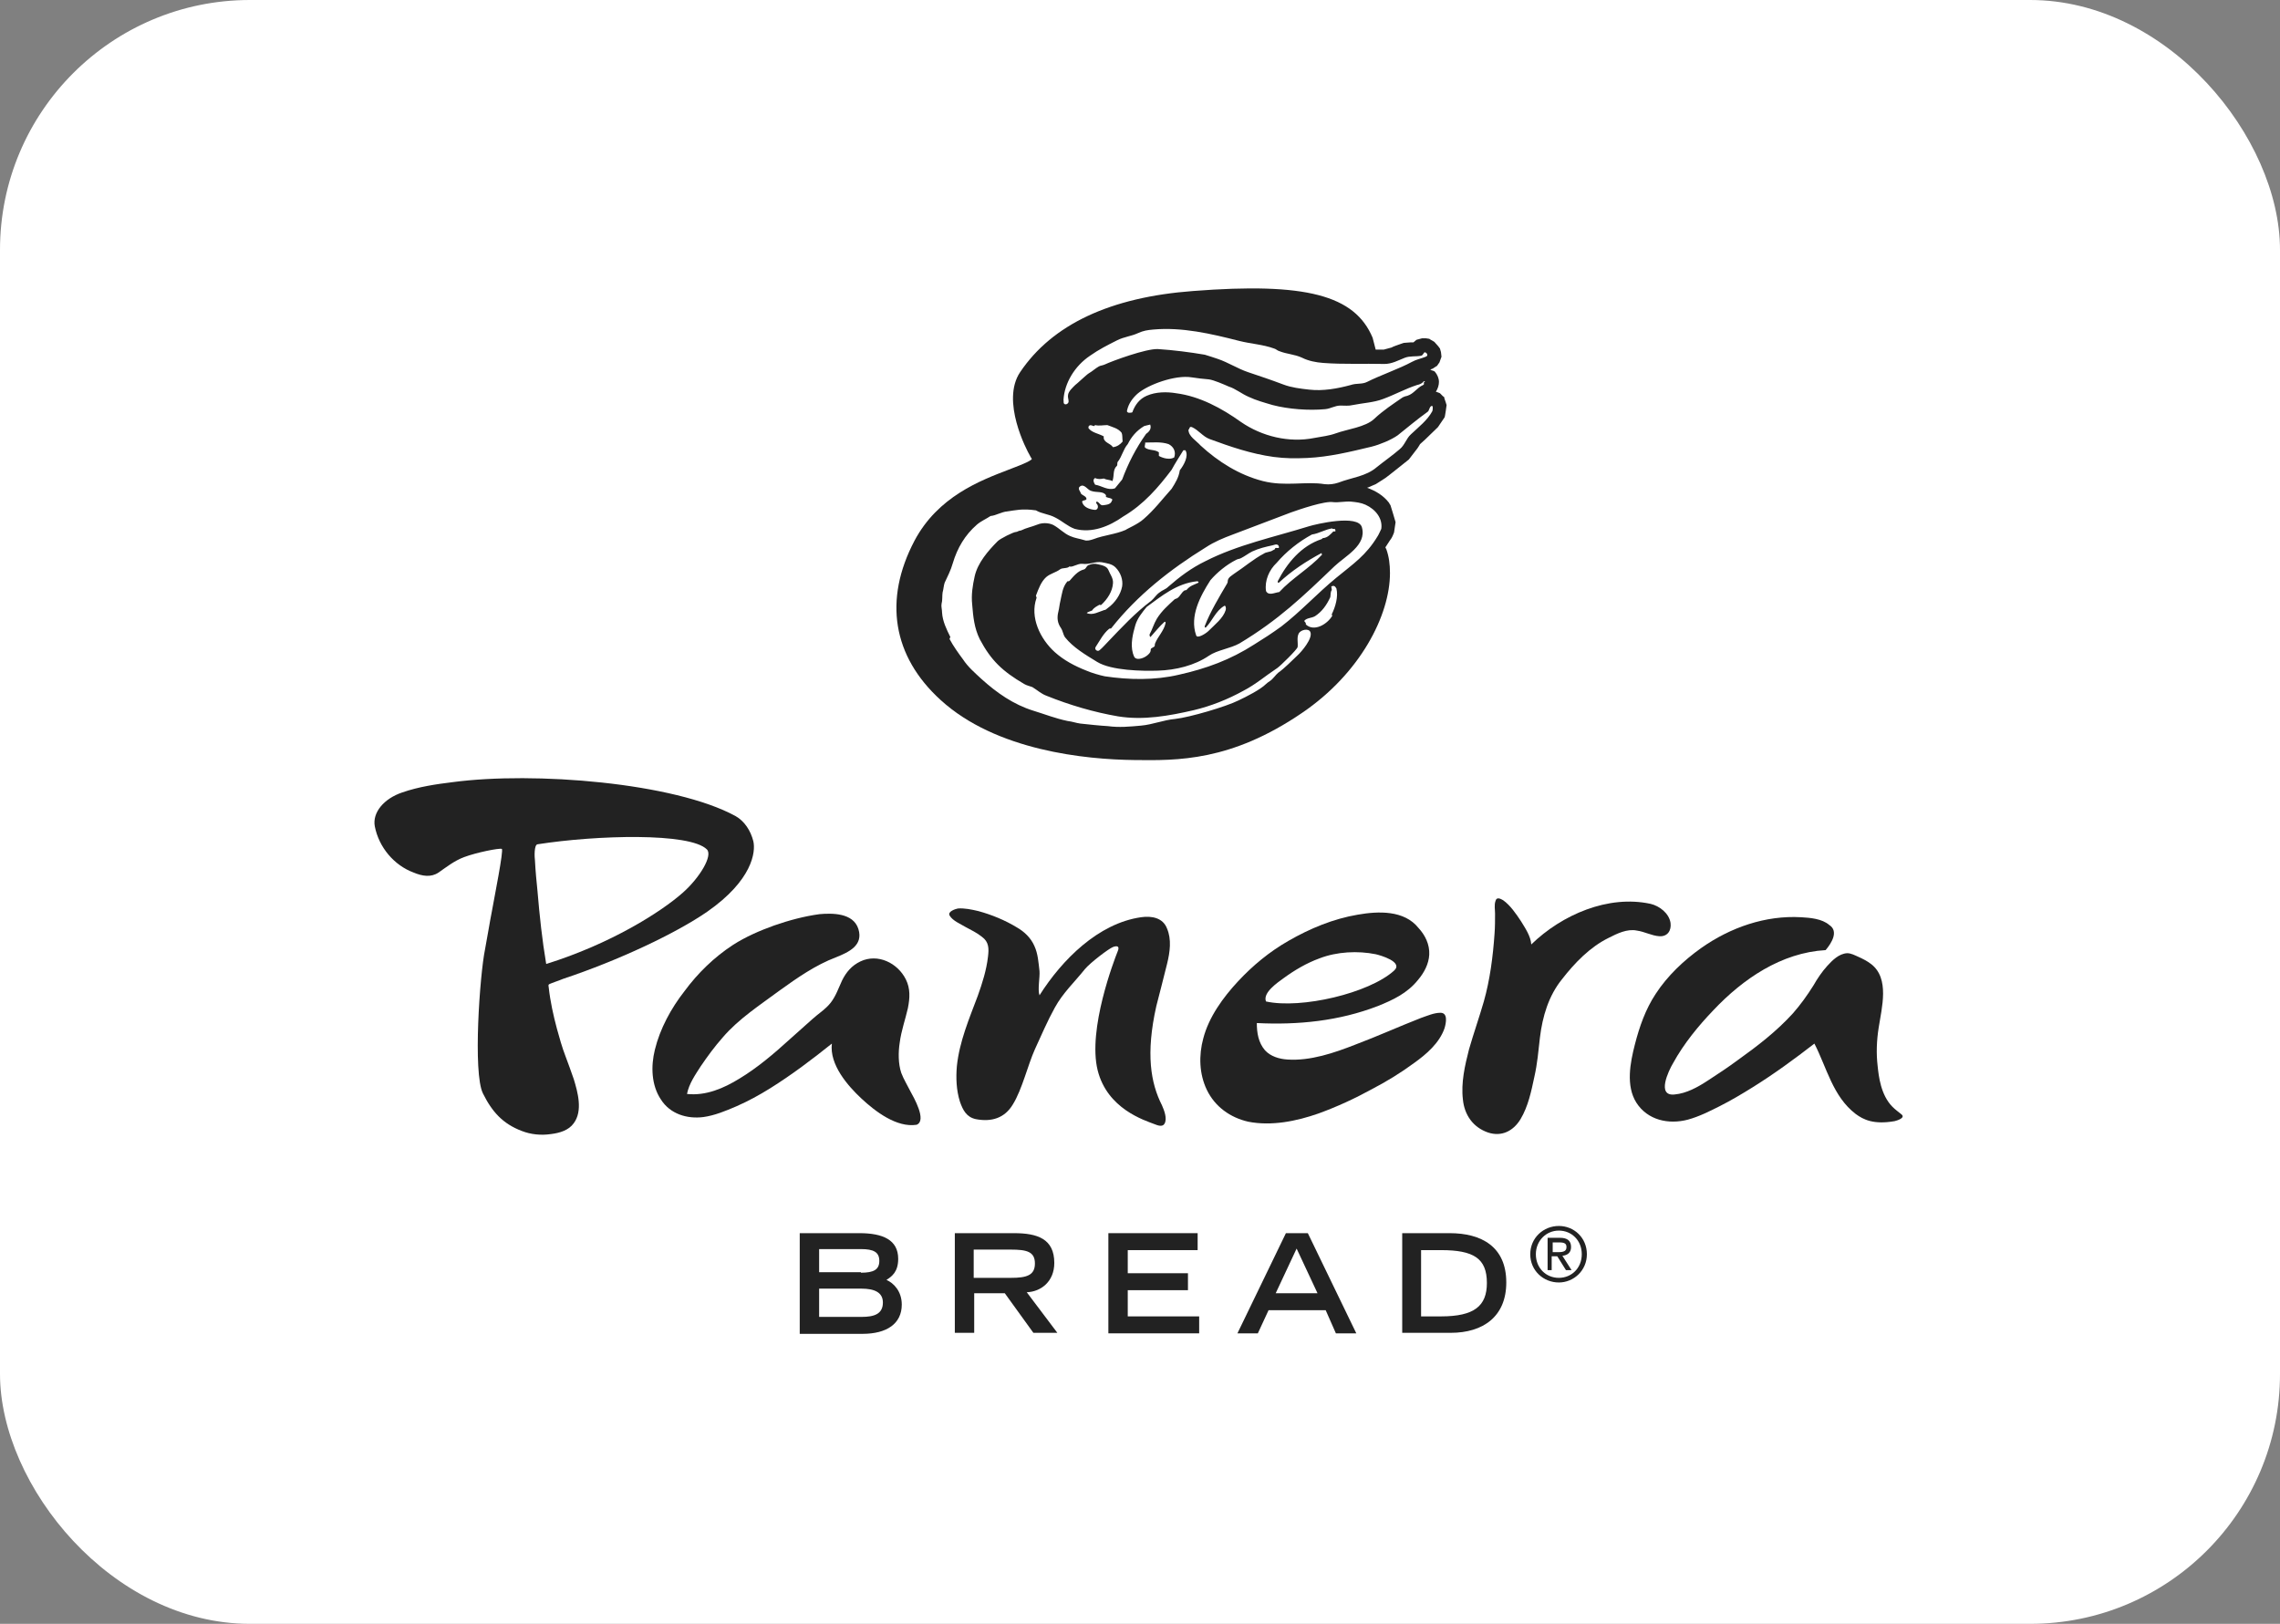 <svg width="146" height="104" viewBox="0 0 146 104" fill="none" xmlns="http://www.w3.org/2000/svg">
<rect x="0" y="0" width="146" height="104" fill="#808080" stroke="none"/>
<rect width="146" height="104" rx="16" fill="white"/>
<g clip-path="url(#clip0_5161_4130)">
<path fill-rule="evenodd" clip-rule="evenodd" d="M76.397 18.638C71.105 19.033 67.381 20.776 65.323 23.836C64.082 25.679 65.748 28.837 65.944 29.166L65.977 29.232L66.075 29.396C65.977 29.561 65.16 29.857 64.572 30.087C62.775 30.778 60.064 31.798 58.561 34.628C56.569 38.411 57.157 42.031 60.227 44.827C63.788 48.084 69.537 48.644 72.641 48.677C75.385 48.709 78.815 48.775 83.388 45.65C87.112 43.116 89.007 39.398 89.007 36.701C89.007 36.141 88.941 35.648 88.778 35.187C88.778 35.187 88.745 35.121 88.713 35.056C88.876 34.792 89.105 34.463 89.105 34.463C89.17 34.365 89.268 34.101 89.268 34.101C89.268 34.069 89.366 33.443 89.366 33.443C89.366 33.41 89.039 32.358 89.039 32.358C89.007 32.325 88.941 32.193 88.941 32.193C88.582 31.733 88.092 31.436 87.537 31.239C87.569 31.239 87.635 31.206 87.635 31.206L88.092 31.009C88.157 30.976 88.713 30.614 88.713 30.614C88.778 30.581 90.215 29.429 90.215 29.429L90.771 28.706C90.803 28.673 90.934 28.442 90.934 28.442L91.228 28.179L92.077 27.357L92.502 26.732C92.535 26.699 92.633 25.942 92.633 25.942C92.633 25.909 92.502 25.547 92.502 25.547L92.469 25.416L92.404 25.383L92.208 25.185C92.208 25.185 91.979 25.087 91.947 25.087C92.077 24.889 92.143 24.659 92.143 24.461C92.143 24.231 92.045 24.001 91.881 23.803C91.816 23.738 91.685 23.738 91.587 23.672C91.653 23.639 91.751 23.606 91.751 23.606C91.849 23.54 91.947 23.474 91.947 23.474L92.012 23.441L92.175 23.211L92.306 22.849L92.273 22.553L92.208 22.323L92.11 22.191L91.849 21.895C91.751 21.829 91.62 21.763 91.62 21.763L91.522 21.698L91.293 21.665H91.065L90.705 21.763L90.509 21.928H90.313L89.889 21.961C89.856 21.961 89.235 22.191 89.235 22.191L89.105 22.257L88.615 22.389H88.092C87.994 22.027 87.896 21.632 87.896 21.632C86.753 18.901 83.617 18.078 76.397 18.638Z" fill="#222222"/>
<path fill-rule="evenodd" clip-rule="evenodd" d="M85.185 38.247C85.217 38.083 85.185 37.918 85.283 37.787C85.283 37.721 85.25 37.622 85.25 37.556C85.413 37.491 85.479 37.523 85.577 37.688C85.707 38.214 85.511 38.872 85.283 39.333C85.283 39.399 85.283 39.399 85.315 39.432C84.989 39.991 84.139 40.485 83.617 39.991C83.649 39.859 83.519 39.827 83.519 39.761C83.682 39.563 83.976 39.596 84.205 39.465C84.662 39.169 84.956 38.741 85.185 38.247ZM84.009 34.233C84.466 34.167 84.858 33.904 85.315 33.839C85.315 33.937 85.479 33.806 85.511 33.937C85.511 34.003 85.511 34.003 85.511 34.036C85.446 34.036 85.446 34.036 85.381 34.036C85.185 34.233 85.021 34.431 84.727 34.464C84.662 34.464 84.695 34.496 84.629 34.529C83.323 34.957 82.408 36.076 81.82 37.227C81.82 37.293 81.82 37.326 81.885 37.326C82.735 36.536 83.649 35.944 84.629 35.418C84.629 35.484 84.629 35.484 84.662 35.517C83.845 36.405 82.735 37.03 81.918 37.918C81.624 37.951 81.232 38.181 81.069 37.852C80.971 37.194 81.265 36.504 81.755 36.043C82.375 35.319 83.159 34.694 84.009 34.233ZM79.174 35.846C79.305 35.78 79.337 35.813 79.468 35.747C79.729 35.615 79.925 35.451 80.187 35.319C80.611 35.122 81.036 35.023 81.493 34.924C81.624 34.891 81.755 34.826 81.853 34.924C81.885 34.957 81.918 35.056 81.885 35.089C81.853 35.122 81.657 35.056 81.657 35.122C81.624 35.22 81.591 35.188 81.493 35.253C81.363 35.352 81.069 35.352 80.938 35.451C80.252 35.813 79.697 36.306 79.043 36.734C78.88 36.865 78.651 36.964 78.619 37.194C78.619 37.26 78.619 37.293 78.586 37.359C78.063 38.247 77.508 39.169 77.149 40.09C77.116 40.156 77.181 40.221 77.214 40.188C77.639 39.761 77.835 39.136 78.39 38.807C78.488 38.741 78.521 38.971 78.488 39.07C78.325 39.596 77.802 39.991 77.377 40.419C77.247 40.55 76.659 40.945 76.593 40.682C76.169 39.465 76.855 38.181 77.508 37.161C77.933 36.668 78.521 36.175 79.174 35.846ZM76.659 37.227C76.724 37.227 76.789 37.293 76.724 37.326C76.463 37.458 76.234 37.491 76.005 37.754C75.973 37.82 75.907 37.787 75.842 37.82C75.646 37.951 75.581 38.181 75.385 38.313C75.319 38.346 75.287 38.346 75.221 38.379C74.797 38.774 74.405 39.103 74.078 39.629C73.882 39.958 73.784 40.32 73.621 40.616C73.588 40.682 73.653 40.846 73.686 40.781C73.98 40.452 74.241 40.123 74.568 39.827C74.601 39.794 74.666 39.859 74.633 39.925C74.535 40.386 74.143 40.781 73.98 41.175C73.947 41.241 73.947 41.274 73.947 41.34C73.947 41.472 73.686 41.472 73.686 41.603C73.686 41.669 73.686 41.702 73.653 41.768C73.523 41.998 73.131 42.228 72.837 42.195C72.608 42.163 72.608 41.998 72.543 41.834C72.379 41.241 72.543 40.583 72.706 40.024C72.837 39.596 73.131 39.234 73.425 38.872C74.372 38.181 75.352 37.359 76.659 37.227ZM70.387 38.741C70.419 38.708 70.452 38.774 70.517 38.741C70.909 38.379 71.236 37.885 71.269 37.359C71.301 37.03 71.073 36.767 70.975 36.504C70.877 36.273 70.615 36.207 70.321 36.142C70.093 36.076 69.897 36.109 69.668 36.207C69.57 36.273 69.537 36.438 69.407 36.471C69.015 36.569 68.753 36.898 68.492 37.194C68.427 37.26 68.361 37.194 68.329 37.26C68.035 37.622 68.002 38.05 67.904 38.478C67.839 38.741 67.839 38.905 67.773 39.169C67.675 39.563 67.708 39.892 67.937 40.221C68.067 40.419 68.067 40.616 68.198 40.814C68.721 41.472 69.505 41.932 70.256 42.393C71.171 42.952 73.163 42.985 74.143 42.952C75.287 42.919 76.495 42.623 77.41 41.998C77.933 41.636 78.782 41.537 79.37 41.208C81.885 39.695 83.421 38.214 85.446 36.273C86.132 35.615 87.537 34.924 87.21 33.773C86.981 32.917 84.237 33.575 83.813 33.707C81.591 34.398 79.239 34.891 77.181 35.944C76.299 36.372 75.548 36.931 74.797 37.589C74.633 37.754 74.437 37.787 74.241 37.951C74.045 38.083 73.915 38.313 73.719 38.478C72.673 39.267 71.824 40.188 70.942 41.11C70.779 41.274 70.615 41.472 70.419 41.636C70.289 41.768 70.06 41.603 70.158 41.439C70.419 41.044 70.648 40.583 71.007 40.287C71.073 40.221 71.138 40.287 71.171 40.221C72.837 38.116 74.927 36.471 77.214 35.056C77.769 34.694 78.325 34.464 78.945 34.233C80.187 33.773 81.428 33.279 82.669 32.819C83.225 32.621 84.858 32.062 85.381 32.161C85.74 32.194 86.165 32.095 86.524 32.128C86.851 32.161 87.145 32.194 87.439 32.325C88.092 32.621 88.549 33.213 88.451 33.871C88.451 33.871 88.255 34.299 88.223 34.332C87.471 35.582 86.655 36.109 85.577 36.997C84.368 37.984 83.29 39.169 82.049 40.123C81.461 40.55 80.905 40.912 80.317 41.274C78.782 42.261 77.247 42.821 75.483 43.215C73.947 43.577 72.281 43.544 70.746 43.314C70.419 43.248 69.864 43.084 69.57 42.952C68.819 42.656 68.133 42.294 67.545 41.768C66.597 40.912 65.944 39.53 66.369 38.313C66.401 38.247 66.336 38.214 66.336 38.149C66.499 37.721 66.663 37.26 66.989 36.964C67.251 36.734 67.61 36.668 67.871 36.471C68.035 36.339 68.329 36.438 68.492 36.273C68.623 36.372 69.015 36.076 69.309 36.109C69.766 36.175 70.125 35.944 70.55 36.01C70.877 36.076 71.203 36.109 71.432 36.339C71.759 36.668 71.922 37.129 71.857 37.556C71.759 38.083 71.399 38.609 70.942 38.938C70.844 39.004 70.811 39.07 70.713 39.07C70.387 39.169 69.962 39.432 69.603 39.267C69.537 39.234 69.929 39.103 69.929 39.103C70.06 38.905 70.223 38.84 70.387 38.741ZM69.178 31.141C69.439 30.976 69.635 31.371 69.864 31.437C70.223 31.568 70.615 31.437 70.811 31.7C70.844 31.733 70.811 31.766 70.811 31.799C70.877 31.897 71.073 31.864 71.203 31.963C71.236 31.996 71.236 32.029 71.203 32.062C71.138 32.292 70.909 32.325 70.648 32.358C70.452 32.391 70.419 32.194 70.256 32.128C70.223 32.095 70.158 32.194 70.223 32.259C70.387 32.424 70.289 32.687 70.093 32.654C69.766 32.621 69.407 32.49 69.309 32.194C69.211 31.996 69.603 32.095 69.57 31.93C69.537 31.766 69.309 31.733 69.211 31.601C69.211 31.503 68.949 31.272 69.178 31.141ZM75.025 30.088C75.254 29.66 75.515 29.265 75.777 28.837C75.842 28.837 75.842 28.837 75.907 28.837C76.136 29.2 75.809 29.792 75.548 30.121C75.483 30.581 75.254 30.943 75.025 31.305C74.405 31.996 73.915 32.654 73.229 33.246C72.869 33.575 72.151 33.871 72.085 33.937C71.399 34.233 70.713 34.266 70.027 34.529C69.831 34.595 69.603 34.661 69.439 34.595C69.113 34.496 68.819 34.464 68.525 34.332C68.133 34.167 67.839 33.839 67.479 33.641C67.316 33.542 66.859 33.411 66.401 33.608C66.075 33.74 65.715 33.806 65.389 33.97C65.16 34.003 65.16 34.069 65.062 34.069C64.899 34.069 64.049 34.496 63.886 34.661C63.265 35.286 62.612 36.043 62.416 36.898C62.285 37.491 62.187 38.083 62.253 38.708C62.318 39.498 62.383 40.221 62.743 40.945C63.461 42.294 64.18 42.985 65.585 43.808C65.748 43.906 65.944 43.939 66.107 44.005C66.434 44.202 66.663 44.433 67.022 44.564C68.492 45.157 70.06 45.617 71.595 45.88C73.229 46.144 74.862 45.847 76.43 45.486C77.541 45.222 78.619 44.795 79.631 44.235C80.448 43.808 81.036 43.281 81.787 42.788C81.983 42.656 83.061 41.603 83.094 41.439C83.127 41.143 83.029 40.846 83.159 40.583C83.29 40.32 83.813 40.221 83.911 40.485C84.074 40.879 83.355 41.735 83.061 41.998C82.669 42.36 82.31 42.755 81.853 43.084C81.689 43.215 81.526 43.479 81.33 43.61C81.232 43.676 81.134 43.742 81.069 43.808C80.709 44.169 79.795 44.63 79.305 44.86C78.521 45.255 76.169 45.946 75.254 46.045C74.503 46.111 73.817 46.407 73.065 46.473C72.347 46.538 71.661 46.604 70.942 46.505C70.387 46.473 69.799 46.407 69.178 46.341C68.917 46.308 68.655 46.209 68.361 46.176C67.577 46.012 66.924 45.749 66.173 45.518C64.899 45.124 63.821 44.367 62.841 43.479C62.416 43.084 61.991 42.722 61.665 42.228C61.371 41.834 61.044 41.373 60.815 40.945C60.783 40.879 60.881 40.814 60.848 40.781C60.619 40.32 60.358 39.794 60.325 39.234C60.325 39.037 60.26 38.84 60.293 38.675C60.358 38.445 60.325 38.181 60.358 37.951C60.423 37.721 60.423 37.523 60.489 37.326C60.685 36.898 60.881 36.536 61.011 36.076C61.305 35.089 61.795 34.266 62.547 33.608C62.808 33.378 63.135 33.246 63.429 33.049C63.788 33.016 64.115 32.786 64.507 32.753C64.997 32.687 65.454 32.555 66.336 32.687C66.728 32.917 67.153 32.917 67.577 33.148C68.035 33.378 68.361 33.707 68.819 33.871C69.929 34.167 71.04 33.707 71.922 33.082C73.261 32.292 74.176 31.206 75.025 30.088ZM74.209 28.969C73.947 28.772 73.588 28.87 73.327 28.673C73.261 28.574 73.359 28.443 73.327 28.344C73.817 28.344 74.339 28.278 74.829 28.443C75.156 28.607 75.319 28.936 75.189 29.298C74.764 29.529 74.209 29.2 74.209 29.2C74.209 29.101 74.209 29.035 74.209 28.969ZM76.103 27.521C76.201 27.456 76.136 27.291 76.332 27.357C76.757 27.554 77.018 27.949 77.443 28.114C78.782 28.607 80.121 29.068 81.559 29.265C82.343 29.364 82.898 29.364 83.715 29.331C85.119 29.265 86.459 28.936 87.831 28.607C88.353 28.476 89.072 28.18 89.497 27.883C90.117 27.39 90.738 26.863 91.424 26.37C91.522 26.304 91.522 26.074 91.653 26.008C91.783 25.909 91.751 26.271 91.718 26.337C91.391 26.929 90.869 27.324 90.346 27.818C90.052 28.081 89.954 28.509 89.627 28.772C89.17 29.167 88.647 29.529 88.157 29.923C87.471 30.515 86.557 30.581 85.707 30.91C85.413 31.009 85.119 31.042 84.825 31.009C83.617 30.812 82.31 31.174 80.873 30.812C79.337 30.417 77.998 29.561 76.887 28.541C76.593 28.212 76.103 27.949 76.103 27.521ZM72.183 26.238C72.281 25.843 72.51 25.515 72.837 25.218C73.523 24.626 75.254 24.001 76.299 24.166C76.691 24.231 77.051 24.264 77.41 24.297C77.704 24.33 78.39 24.626 78.684 24.758C79.109 24.889 79.501 25.218 79.958 25.416C80.448 25.646 80.938 25.778 81.493 25.942C82.506 26.206 83.813 26.304 84.858 26.205C85.217 26.172 85.479 25.975 85.838 25.975C86.099 25.975 86.361 26.008 86.622 25.942C87.275 25.811 87.994 25.778 88.582 25.547C89.301 25.284 90.019 24.889 90.738 24.659C90.901 24.626 91.065 24.56 91.163 24.429C91.228 24.396 91.261 24.429 91.228 24.462C91.097 24.495 91.261 24.593 91.13 24.659C90.738 24.824 90.542 25.218 90.117 25.35C89.987 25.383 89.954 25.383 89.823 25.449C89.203 25.876 88.549 26.304 87.994 26.831C87.439 27.357 86.263 27.489 85.544 27.752C85.087 27.916 84.695 27.949 84.172 28.048C82.539 28.377 80.807 27.949 79.468 27.028C78.227 26.14 76.822 25.383 75.319 25.186C74.731 25.087 74.013 25.087 73.425 25.35C72.967 25.547 72.673 25.942 72.51 26.403C72.477 26.436 72.314 26.436 72.281 26.436C72.151 26.403 72.151 26.337 72.183 26.238ZM69.799 22.784C70.354 22.389 70.942 22.093 71.53 21.797C71.987 21.566 72.445 21.534 72.869 21.336C73.229 21.172 73.49 21.139 73.849 21.106C75.679 20.941 77.541 21.369 79.337 21.83C80.121 22.027 80.873 22.06 81.591 22.323C81.722 22.356 81.787 22.455 81.918 22.488C82.408 22.685 82.898 22.685 83.388 22.915C83.78 23.113 84.27 23.211 84.727 23.244C86.001 23.343 87.341 23.277 88.647 23.31C89.137 23.31 89.529 23.08 89.954 22.915C90.281 22.784 90.673 22.849 90.999 22.784C91.065 22.784 91.13 22.685 91.195 22.586C91.261 22.488 91.555 22.751 91.293 22.849C90.967 22.981 90.705 23.014 90.411 23.178C89.627 23.606 88.386 24.034 87.537 24.462C87.21 24.626 86.883 24.527 86.491 24.659C85.642 24.889 84.727 25.054 83.845 24.955C83.257 24.889 82.702 24.824 82.179 24.626C81.395 24.33 80.709 24.1 79.925 23.837C79.239 23.606 78.651 23.211 77.965 22.981C77.867 22.948 77.279 22.751 77.149 22.718C76.169 22.553 75.156 22.422 74.143 22.356C73.392 22.323 71.236 23.113 70.746 23.343C70.615 23.409 70.452 23.409 70.354 23.475C70.125 23.606 69.962 23.771 69.733 23.902C69.603 23.968 68.917 24.626 68.851 24.659C68.688 24.824 68.427 25.054 68.394 25.284C68.361 25.449 68.427 25.547 68.427 25.712C68.427 25.843 68.263 25.942 68.165 25.876C68.067 25.811 68.133 25.679 68.1 25.613C68.165 24.527 68.819 23.442 69.799 22.784ZM73.261 27.291C73.261 27.291 73.49 27.225 73.653 27.192C73.751 27.456 73.588 27.653 73.392 27.785C72.739 28.706 72.249 29.66 71.857 30.713C71.693 30.91 71.563 31.075 71.399 31.272C70.942 31.437 70.55 31.108 70.125 31.042C70.027 30.877 69.962 30.713 70.125 30.614C70.321 30.713 70.485 30.68 70.681 30.647C70.877 30.746 71.04 30.713 71.236 30.812C71.367 30.45 71.236 30.088 71.53 29.825C71.563 29.759 71.53 29.693 71.563 29.594C71.857 29.232 71.922 28.772 72.216 28.443C72.445 27.982 72.771 27.587 73.261 27.291ZM69.701 27.423C69.701 27.357 69.701 27.357 69.701 27.324C69.799 27.16 69.897 27.258 70.06 27.291L70.125 27.225C70.387 27.291 70.648 27.225 70.909 27.225C71.236 27.357 71.595 27.423 71.824 27.719C71.889 27.883 71.857 28.048 71.889 28.278C71.726 28.476 71.53 28.607 71.269 28.64C71.105 28.377 70.615 28.344 70.681 27.949C70.321 27.752 69.929 27.719 69.701 27.423Z" fill="white"/>
<path d="M99.819 78.518C100.799 78.518 101.616 79.275 101.616 80.328C101.616 81.381 100.767 82.137 99.819 82.137C98.839 82.137 97.99 81.381 97.99 80.328C97.99 79.275 98.839 78.518 99.819 78.518ZM99.819 78.814C99.003 78.814 98.349 79.472 98.349 80.328C98.349 81.216 99.003 81.841 99.819 81.841C100.636 81.841 101.289 81.216 101.289 80.328C101.289 79.439 100.636 78.814 99.819 78.814ZM99.427 81.348H99.101V79.275H99.885C100.375 79.275 100.603 79.472 100.603 79.867C100.603 80.229 100.375 80.394 100.048 80.427L100.636 81.348H100.277L99.721 80.46H99.362V81.348H99.427ZM99.427 80.196H99.787C100.179 80.196 100.309 80.098 100.309 79.867C100.309 79.67 100.211 79.571 99.852 79.571H99.427V80.196Z" fill="#222222"/>
<path d="M51.211 78.979H55.033C56.536 78.979 57.516 79.407 57.516 80.624C57.516 81.447 57.124 81.743 56.765 81.973C57.222 82.17 57.745 82.697 57.745 83.552C57.745 84.769 56.797 85.427 55.229 85.427H51.211V78.979ZM55.131 81.512C55.948 81.512 56.307 81.315 56.307 80.755C56.307 80.196 55.948 79.999 55.131 79.999H52.453V81.479H55.131V81.512ZM55.164 84.342C55.948 84.342 56.536 84.177 56.536 83.421C56.536 82.763 55.981 82.532 55.164 82.532H52.453V84.342H55.164Z" fill="#222222"/>
<path d="M61.109 78.979H64.931C66.434 78.979 67.512 79.341 67.512 80.887C67.512 82.072 66.663 82.73 65.748 82.763L67.708 85.362H66.173L64.343 82.828H62.383V85.362H61.142V78.979H61.109ZM64.735 81.841C65.748 81.841 66.271 81.677 66.271 80.92C66.271 80.163 65.748 80.032 64.735 80.032H62.351V81.841H64.735Z" fill="#222222"/>
<path d="M70.975 78.979H76.691V80.065H72.216V81.545H76.071V82.631H72.216V84.309H76.789V85.395H70.975V78.979Z" fill="#222222"/>
<path d="M82.343 78.979H83.747L86.851 85.395H85.544L84.891 83.914H81.232L80.546 85.395H79.239L82.343 78.979ZM84.368 82.828L83.029 79.966L81.689 82.828H84.368Z" fill="#222222"/>
<path d="M89.758 78.979H92.829C94.854 78.979 96.455 79.834 96.455 82.137C96.455 84.309 94.985 85.362 92.894 85.362H89.791V78.979H89.758ZM92.273 84.309C94.397 84.309 95.213 83.651 95.213 82.17C95.213 80.591 94.364 80.065 92.273 80.065H90.999V84.309H92.273Z" fill="#222222"/>
<path fill-rule="evenodd" clip-rule="evenodd" d="M116.904 60.85C114.062 61.015 111.612 62.693 109.717 64.7C108.77 65.687 107.823 66.838 107.137 68.089C106.843 68.582 106.059 70.227 107.235 70.096C107.986 70.03 108.705 69.635 109.358 69.207C110.011 68.78 110.665 68.352 111.285 67.891C112.527 67.003 113.768 66.049 114.813 64.897C115.303 64.338 115.728 63.746 116.12 63.121C116.381 62.66 116.675 62.232 117.002 61.87C117.329 61.508 117.753 61.081 118.276 61.048C118.537 61.048 118.766 61.179 118.995 61.278C119.289 61.41 119.55 61.541 119.811 61.739C121.02 62.66 120.497 64.535 120.301 65.819C120.171 66.641 120.138 67.463 120.236 68.286C120.301 68.911 120.432 70.129 121.183 70.885C121.379 71.083 121.575 71.214 121.771 71.379C122.033 71.609 121.445 71.774 121.314 71.806C119.975 72.037 119.321 71.708 118.831 71.346C117.361 70.227 116.969 68.352 116.185 66.838C114.911 67.825 113.605 68.78 112.233 69.635C111.547 70.063 110.828 70.49 110.109 70.852C109.456 71.181 108.803 71.51 108.084 71.708C106.843 72.037 105.503 71.741 104.785 70.622C104.099 69.536 104.393 68.056 104.687 66.904C104.981 65.753 105.373 64.634 106.026 63.647C106.777 62.495 107.823 61.508 108.933 60.719C110.795 59.403 113.049 58.613 115.336 58.745C115.924 58.778 116.675 58.843 117.133 59.238C117.753 59.633 117.296 60.39 116.904 60.85Z" fill="#222222"/>
<path fill-rule="evenodd" clip-rule="evenodd" d="M105.699 57.889C106.255 58.021 106.875 58.481 106.973 59.107C107.039 59.6 106.777 59.995 106.255 59.962C105.765 59.929 105.307 59.666 104.817 59.6C104.197 59.468 103.543 59.797 103.021 60.061C101.812 60.653 100.832 61.673 100.015 62.726C99.166 63.779 98.774 65.095 98.611 66.444C98.513 67.299 98.447 68.121 98.251 68.977C98.055 69.898 97.859 70.852 97.369 71.675C96.912 72.431 96.161 72.826 95.279 72.53C94.331 72.201 93.776 71.412 93.678 70.425C93.547 69.339 93.809 68.22 94.07 67.2C94.364 66.18 94.723 65.16 95.017 64.14C95.409 62.759 95.605 61.245 95.703 59.797C95.736 59.37 95.736 58.942 95.736 58.514C95.736 58.251 95.671 57.955 95.769 57.692C95.834 57.429 96.095 57.56 96.259 57.659C96.716 57.988 97.075 58.514 97.402 59.008C97.663 59.436 98.023 59.962 98.055 60.488C100.015 58.58 102.988 57.297 105.699 57.889Z" fill="#222222"/>
<path fill-rule="evenodd" clip-rule="evenodd" d="M71.269 60.653C71.007 60.752 69.831 61.64 69.472 62.068C68.819 62.89 68.067 63.581 67.545 64.535C67.087 65.358 66.663 66.345 66.271 67.2C65.813 68.22 65.454 69.766 64.866 70.721C64.343 71.609 63.494 71.872 62.481 71.675C61.893 71.543 61.665 71.115 61.469 70.556C61.24 69.832 61.207 69.043 61.273 68.286C61.436 66.707 62.057 65.259 62.612 63.778C62.906 62.956 63.167 62.133 63.265 61.278C63.331 60.752 63.331 60.324 62.873 59.995C62.547 59.731 62.187 59.567 61.828 59.37C61.501 59.172 61.011 58.975 60.815 58.646C60.652 58.383 61.175 58.218 61.338 58.185C61.763 58.152 62.22 58.251 62.645 58.35C63.494 58.58 64.376 58.942 65.127 59.403C65.585 59.666 66.009 60.06 66.238 60.587C66.467 61.081 66.499 61.64 66.565 62.199C66.597 62.594 66.434 63.384 66.565 63.745C68.002 61.475 70.321 59.139 73.065 58.745C73.751 58.646 74.47 58.777 74.731 59.468C75.025 60.159 74.927 60.949 74.731 61.739C74.535 62.561 74.209 63.778 74.045 64.436C73.359 67.496 73.686 69.372 74.405 70.786C74.535 71.082 74.764 71.642 74.568 71.971C74.437 72.201 74.111 72.07 73.947 72.004C73.261 71.74 70.909 71.017 70.289 68.549C69.635 65.917 71.367 61.442 71.563 60.949C71.726 60.587 71.53 60.554 71.269 60.653Z" fill="#222222"/>
<path fill-rule="evenodd" clip-rule="evenodd" d="M54.968 59.502C55.295 60.554 54.347 60.982 53.531 61.311C52.224 61.805 51.048 62.627 49.905 63.45C48.663 64.371 47.291 65.259 46.279 66.444C45.756 67.036 45.299 67.661 44.874 68.286C44.515 68.845 44.123 69.405 43.992 70.063C45.201 70.194 46.344 69.701 47.357 69.076C48.5 68.385 49.545 67.496 50.558 66.575C51.048 66.147 51.505 65.72 51.995 65.292C52.387 64.93 52.877 64.634 53.204 64.206C53.531 63.779 53.694 63.285 53.923 62.792C54.184 62.265 54.543 61.837 55.099 61.574C56.209 61.048 57.483 61.673 58.006 62.726C58.3 63.318 58.267 63.91 58.137 64.568C57.973 65.292 57.712 66.016 57.614 66.773C57.516 67.398 57.516 68.122 57.712 68.714C57.875 69.141 58.104 69.503 58.3 69.898C58.496 70.26 59.378 71.774 58.692 72.037C57.418 72.234 56.046 71.181 55.164 70.359C54.282 69.536 53.106 68.187 53.269 66.838C51.995 67.858 50.689 68.845 49.317 69.701C48.631 70.129 47.912 70.523 47.161 70.852C46.475 71.148 45.756 71.445 45.037 71.543C43.992 71.675 42.914 71.346 42.326 70.425C41.705 69.503 41.673 68.286 41.934 67.233C42.261 65.884 42.979 64.568 43.829 63.483C44.678 62.331 45.723 61.311 46.932 60.521C47.749 59.995 48.663 59.6 49.578 59.271C50.525 58.942 51.505 58.679 52.485 58.547C53.269 58.481 54.641 58.449 54.968 59.502Z" fill="#222222"/>
<path fill-rule="evenodd" clip-rule="evenodd" d="M45.266 54.402C45.658 54.797 44.809 56.211 43.731 57.166C42.326 58.416 39.092 60.456 34.976 61.739C34.715 60.192 34.551 58.646 34.421 57.1C34.355 56.442 34.29 55.784 34.257 55.126C34.225 54.895 34.192 54.106 34.421 54.073C38.21 53.48 44.188 53.316 45.266 54.402ZM47.095 52.263C47.683 52.592 48.075 53.217 48.239 53.875C48.402 54.566 48.173 56.376 45.299 58.383C43.306 59.765 39.615 61.508 36.054 62.693C35.891 62.759 35.727 62.825 35.531 62.89C35.433 62.923 35.368 62.956 35.27 62.989C35.107 63.055 35.107 63.055 35.139 63.252C35.237 64.141 35.433 65.029 35.662 65.884C35.825 66.477 35.989 67.069 36.217 67.661C36.381 68.121 36.577 68.615 36.74 69.109C37.001 69.964 37.328 71.148 36.74 71.938C36.413 72.399 35.825 72.563 35.303 72.629C34.649 72.728 33.996 72.662 33.408 72.432C32.199 71.971 31.513 71.214 30.925 70.03C30.272 68.714 30.729 62.397 31.056 60.818C31.219 59.962 31.35 59.107 31.513 58.284C31.644 57.527 32.265 54.435 32.134 54.369C31.971 54.303 30.501 54.599 29.717 54.895C29.096 55.126 28.606 55.52 28.083 55.882C27.593 56.211 27.038 56.113 26.483 55.882C25.241 55.422 24.261 54.27 24 52.921C23.837 52.033 24.588 51.145 25.764 50.75C26.809 50.388 27.92 50.223 28.998 50.092C34.192 49.401 43.175 50.125 47.095 52.263Z" fill="#222222"/>
<path fill-rule="evenodd" clip-rule="evenodd" d="M89.268 62.166C87.667 63.614 83.323 64.634 81.069 64.14C80.84 63.581 81.82 62.923 82.179 62.66C82.898 62.133 83.682 61.673 84.499 61.377C85.609 60.949 86.949 60.883 88.092 61.114C88.386 61.179 89.889 61.607 89.268 62.166ZM90.836 59.435C91.261 59.896 91.555 60.488 91.522 61.146C91.489 61.739 91.195 62.298 90.803 62.759C90.117 63.614 89.203 64.042 88.223 64.436C85.74 65.391 83.127 65.654 80.481 65.522C80.481 66.147 80.579 66.772 81.003 67.266C81.363 67.661 81.918 67.825 82.441 67.858C83.911 67.957 85.446 67.43 86.785 66.904C88.19 66.378 89.562 65.753 90.999 65.193C91.391 65.062 91.816 64.864 92.241 64.864C92.731 64.864 92.6 65.522 92.502 65.851C92.175 66.805 91.326 67.529 90.542 68.088C89.693 68.714 88.778 69.273 87.831 69.766C86.753 70.359 85.609 70.885 84.433 71.313C83.029 71.806 81.428 72.135 79.925 71.839C78.782 71.576 77.802 70.885 77.279 69.799C76.789 68.779 76.757 67.595 77.051 66.509C77.41 65.127 78.325 63.877 79.272 62.857C80.219 61.837 81.297 60.949 82.506 60.258C83.878 59.468 85.381 58.843 86.949 58.58C88.255 58.35 89.921 58.284 90.836 59.435Z" fill="#222222"/>
</g>
<defs>
<clipPath id="clip0_5161_4130">
<rect width="98" height="67.053" fill="white" transform="translate(24 18.474)"/>
</clipPath>
</defs>
</svg>
